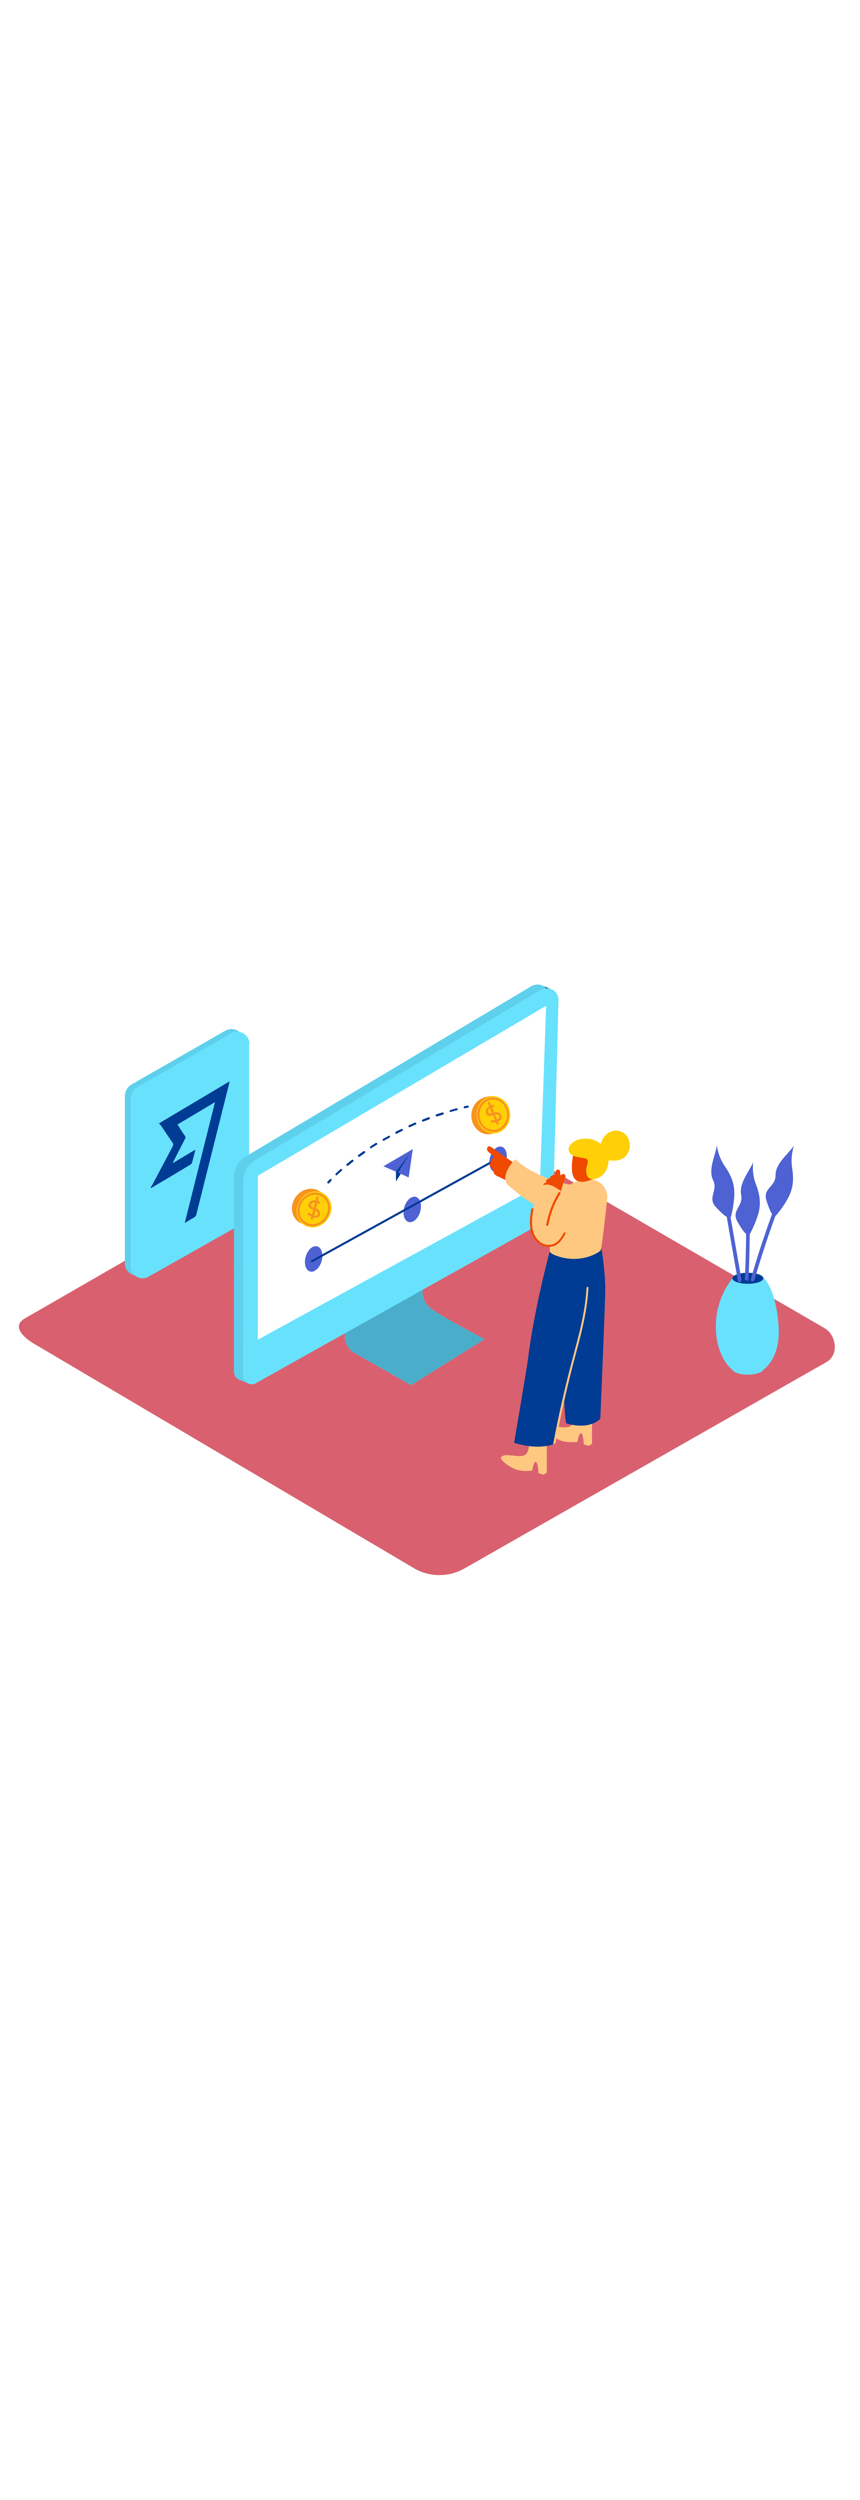 <svg xmlns="http://www.w3.org/2000/svg" xmlns:xlink="http://www.w3.org/1999/xlink" id="Layer_1" x="0px" y="0px" viewBox="0 0 500 500" style="width: 172px;" xml:space="preserve" data-imageid="transferwise-79" class="illustrations_image"><style type="text/css">	.st0_transferwise-79{fill:#D9616F;}	.st1_transferwise-79{fill:url(#SVGID_1_);}	.st2_transferwise-79{fill:url(#SVGID_00000163049854800959000320000006599177805816910236_);}	.st3_transferwise-79{fill:url(#SVGID_00000089546878691816610360000015377305718851649207_);}	.st4_transferwise-79{fill:#68E1FD;}	.st5_transferwise-79{opacity:0.1;fill:#053855;enable-background:new    ;}	.st6_transferwise-79{fill:#003B94;}	.st7_transferwise-79{fill:#053855;}	.st8_transferwise-79{opacity:0.3;fill:#053855;enable-background:new    ;}	.st9_transferwise-79{fill:#FFFFFF;}	.st10_transferwise-79{fill:#4E62D4;}	.st11_transferwise-79{fill:#F7931E;}	.st12_transferwise-79{fill:#FFD008;}	.st13_transferwise-79{fill:#F04900;}	.st14_transferwise-79{fill:#FFC881;}</style><g id="background_transferwise-79">	<path class="st0_transferwise-79" d="M241.1,435.2L20.2,304.7c-7-4-13.1-10.4-6.2-14.7l221.7-127.8c3.3-2.1,8.4-3.4,11.8-1.4l231.9,134.6&#10;&#9;&#9;c7,4.1,8.3,15.5,1.3,19.6L270.2,435C261.2,440.2,250.1,440.3,241.1,435.2z"></path>			<linearGradient id="SVGID_1_-transferwise-79_transferwise-79" gradientUnits="userSpaceOnUse" x1="432.284" y1="306.447" x2="273.054" y2="89.997" gradientTransform="matrix(1 0 0 -1 0 502)">		<stop offset="0" style="stop-color:#053855"></stop>		<stop offset="1" style="stop-color:#053855;stop-opacity:0"></stop>	</linearGradient>	<path class="st1_transferwise-79" d="M348.5,363.5l-25.2-8.9l-74.9,36.9l29.3,19.2C277.7,410.8,330.5,373.7,348.5,363.5z"></path>			<linearGradient id="SVGID_00000139266434635699412230000012185789764943640767_-transferwise-79_transferwise-79" gradientUnits="userSpaceOnUse" x1="345.581" y1="370.232" x2="186.351" y2="153.772" gradientTransform="matrix(1 0 0 -1 0 502)">		<stop offset="0" style="stop-color:#053855"></stop>		<stop offset="1" style="stop-color:#053855;stop-opacity:0"></stop>	</linearGradient>	<path style="fill:url(#SVGID_00000139266434635699412230000012185789764943640767_);" d="M248.1,322.9l-33.4-23.2L148.5,341&#10;&#9;&#9;l37.7,23.1C186.2,364.1,230.2,333.1,248.1,322.9z"></path>			<linearGradient id="SVGID_00000055688606399894177110000016927726371525767602_-transferwise-79_transferwise-79" gradientUnits="userSpaceOnUse" x1="457.11" y1="261.01" x2="379.98" y2="144.08" gradientTransform="matrix(1 0 0 -1 0 502)">		<stop offset="0" style="stop-color:#053855"></stop>		<stop offset="1" style="stop-color:#053855;stop-opacity:0"></stop>	</linearGradient>	<polyline style="fill:url(#SVGID_00000055688606399894177110000016927726371525767602_);" points="418.1,307.5 352.9,338.7 &#10;&#9;&#9;364.3,374.4 447.4,316 &#9;"></polyline></g><g id="wise_transferwise-79">	<path class="st4_transferwise-79 targetColor" d="M141.6,128.5c0-3.9-3.1-7-7-7c-1.2,0-2.4,0.3-3.5,0.9l-54.6,31.3c-2.4,1.4-3.9,4-3.9,6.8v97.3c0,3.9,3.2,7,7,7&#10;&#9;&#9;c1.2,0,2.3-0.3,3.3-0.9l53-29.9c3.5-2,5.7-5.7,5.7-9.7L141.6,128.5z" style="fill: rgb(104, 225, 253);"></path>	<path class="st5_transferwise-79" d="M141.6,128.5c0-3.9-3.1-7-7-7c-1.2,0-2.4,0.3-3.5,0.9l-54.6,31.3c-2.4,1.4-3.9,4-3.9,6.8v97.3c0,3.9,3.2,7,7,7&#10;&#9;&#9;c1.2,0,2.3-0.3,3.3-0.9l53-29.9c3.5-2,5.7-5.7,5.7-9.7L141.6,128.5z"></path>	<path class="st4_transferwise-79 targetColor" d="M145,130.1c0-3.9-3.1-7-7-7c-1.2,0-2.4,0.3-3.5,0.9l-54.7,31.3c-2.4,1.4-3.9,4-3.9,6.8v97.3c0,3.9,3.2,7,7,7&#10;&#9;&#9;c1.2,0,2.4-0.3,3.4-0.9l52.9-29.9c3.5-2,5.6-5.7,5.6-9.7V130.1z" style="fill: rgb(104, 225, 253);"></path>	<path class="st6_transferwise-79" d="M92.5,176.3l41-24.4c-0.1,0.6-0.3,1.2-0.4,1.8c-6.3,25-12.5,50-18.8,75c-0.1,0.9-0.6,1.8-1.4,2.3&#10;&#9;&#9;c-0.9,0.5-1.6,0.9-2.3,1.3l-3.2,2c5.9-23.5,11.7-46.8,17.6-70.3l-21.8,13c0.5,0.7,0.9,1.4,1.3,2.1c1,1.6,2,3.1,3.1,4.6&#10;&#9;&#9;c0.4,0.6,0.3,1.1-0.2,2c-2,3.9-4.1,7.9-6.1,11.9c-0.3,0.5-0.5,1-0.9,1.9l13.2-7.9c-0.7,2.8-1.3,5.3-2,7.7c-0.2,0.4-0.4,0.7-0.7,0.9&#10;&#9;&#9;c-4.6,2.8-9.2,5.5-13.8,8.3l-9.2,5.4c-0.1-0.1-0.2-0.2-0.3-0.4c0.4-0.5,0.7-1,1-1.5c3.9-7.3,7.7-14.6,11.6-21.9&#10;&#9;&#9;c0.6-1.1,0.7-1.7,0.2-2.4c-2.3-3.4-4.7-6.9-7-10.4C93,177.2,92.8,176.8,92.5,176.3z"></path></g><g id="screen_transferwise-79">	<path class="st4_transferwise-79 targetColor" d="M145,327.8l-6.3-2.6l2.6-2.4L145,327.8z" style="fill: rgb(104, 225, 253);"></path>	<path class="st5_transferwise-79" d="M145,327.8l-6.3-2.6l2.6-2.4L145,327.8z"></path>	<polygon class="st7_transferwise-79" points="320.6,98.4 314.1,95.8 315.2,99.3 319.3,99.4 &#9;"></polygon>	<path class="st4_transferwise-79 targetColor" d="M136.1,207.3L136,320.7c0,2.8,2.3,5.1,5.1,5.1c0.9,0,1.7-0.2,2.5-0.7l167-93.5c3.4-1.9,5.6-5.5,5.7-9.4&#10;&#9;&#9;l3-119.7c0.1-3.7-2.8-6.8-6.6-6.9c-1.3,0-2.5,0.3-3.6,0.9l-166.4,99.2C138.6,198.2,136.1,202.5,136.1,207.3z" style="fill: rgb(104, 225, 253);"></path>	<path class="st5_transferwise-79" d="M136.1,207.3L136,320.7c0,2.8,2.3,5.1,5.1,5.1c0.9,0,1.7-0.2,2.5-0.7l167-93.5c3.4-1.9,5.6-5.5,5.7-9.4&#10;&#9;&#9;l3-119.7c0.1-3.7-2.8-6.8-6.6-6.9c-1.3,0-2.5,0.3-3.6,0.9l-166.4,99.2C138.6,198.2,136.1,202.5,136.1,207.3z"></path>	<path class="st4_transferwise-79 targetColor" d="M264.2,245.4L246,272c0,0-2.5,7.3,5.9,13c8.4,5.7,29.8,16.8,29.8,16.8L239,328.5l-32.7-18.6&#10;&#9;&#9;c0,0-14.5-5.4,1.9-35.5" style="fill: rgb(104, 225, 253);"></path>	<path class="st4_transferwise-79 targetColor" d="M264.2,245.4L246,272c0,0-2.5,7.3,5.9,13c8.4,5.7,29.8,16.8,29.8,16.8L239,328.5l-32.7-18.6&#10;&#9;&#9;c0,0-14.5-5.4,1.9-35.5" style="fill: rgb(104, 225, 253);"></path>	<path class="st8_transferwise-79" d="M264.2,245.4L246,272c0,0-2.5,7.3,5.9,13c8.4,5.7,29.8,16.8,29.8,16.8L239,328.5l-32.7-18.6&#10;&#9;&#9;c0,0-14.5-5.4,1.9-35.5"></path>	<path class="st4_transferwise-79 targetColor" d="M141.5,209.5l-0.2,113.4c0,2.8,2.3,5.1,5.1,5.1c0.9,0,1.7-0.2,2.5-0.7l167-93.5c3.4-1.9,5.6-5.5,5.7-9.4&#10;&#9;&#9;l3.1-119.7c0.1-3.7-2.9-6.9-6.6-6.9c-1.3,0-2.5,0.3-3.6,0.9L148,197.9C143.9,200.4,141.5,204.8,141.5,209.5z" style="fill: rgb(104, 225, 253);"></path>	<polygon class="st9_transferwise-79" points="149.9,206.8 149.9,302.1 313.9,212.3 317.5,108 &#9;"></polygon>			<ellipse transform="matrix(0.275 -0.961 0.961 0.275 -112.963 360.284)" class="st10_transferwise-79" cx="182.4" cy="255.1" rx="7.6" ry="4.8"></ellipse>	<ellipse transform="matrix(0.28 -0.96 0.96 0.28 -44.785 393.095)" class="st10_transferwise-79" cx="239.7" cy="226.4" rx="7.6" ry="4.8"></ellipse>			<ellipse transform="matrix(0.275 -0.961 0.961 0.275 20.418 421.383)" class="st10_transferwise-79" cx="289.7" cy="197.2" rx="7.6" ry="4.8"></ellipse>			<rect x="173.2" y="225.7" transform="matrix(0.875 -0.483 0.483 0.875 -79.93 142.35)" class="st6_transferwise-79" width="126.4" height="1.2"></rect>	<polyline class="st6_transferwise-79" points="230.2,204.3 230.2,210.1 237.7,198.4 238.8,193.1 &#9;"></polyline>	<polygon class="st10_transferwise-79" points="222.9,201.3 240,191.3 237.6,207.8 231.4,204.9 238.3,193.9 230.2,204.4 &#9;"></polygon>	<path class="st11_transferwise-79" d="M183.7,215c2.1,0.7,4,1.8,5.6,3.1c2.6,2.2-7.1,2.1-7.1,2.1"></path>			<ellipse transform="matrix(0.573 -0.82 0.82 0.573 -107.579 243.406)" class="st11_transferwise-79" cx="179.8" cy="224.9" rx="10.8" ry="9.8"></ellipse>			<ellipse transform="matrix(0.573 -0.82 0.82 0.573 -107.616 246.179)" class="st12_transferwise-79" cx="182.4" cy="226.4" rx="10.8" ry="9.8"></ellipse>	<path class="st11_transferwise-79" d="M181.7,236.2c-1.8,0-3.5-0.5-5-1.6c-2-1.4-3.4-3.7-3.7-6.2c-0.3-2.6,0.3-5.2,1.9-7.3c3.2-4.5,9.1-5.9,13.3-3&#10;&#9;&#9;s5,9,1.8,13.5c-1.5,2.2-3.7,3.7-6.2,4.3C183.1,236.1,182.4,236.1,181.7,236.2z M183.2,217.8c-2.9,0.1-5.7,1.6-7.3,4&#10;&#9;&#9;c-1.3,1.9-1.9,4.2-1.6,6.5c0.4,4.1,4.1,7.1,8.2,6.6c0.3,0,0.7-0.1,1-0.2c2.2-0.5,4.2-1.9,5.5-3.8c2.8-4,2.1-9.3-1.5-11.8&#10;&#9;&#9;C186.2,218.3,184.7,217.8,183.2,217.8L183.2,217.8z"></path>	<path class="st11_transferwise-79" d="M186.1,228.3c-0.3-1.2-1.2-2.2-2.4-2.6c0.3-1,0.5-2.1,0.8-3.1c0.3,0.1,0.5,0.2,0.7,0.4&#10;&#9;&#9;c0.7,0.5,1.4-0.6,0.7-1.1c-0.3-0.2-0.7-0.4-1.1-0.6c0.1-0.6,0.3-1.1,0.4-1.7c0.2-0.8-1.1-1.2-1.3-0.4c-0.1,0.6-0.3,1.2-0.4,1.8&#10;&#9;&#9;c-1.9-0.1-4,0.7-4.2,2.8c-0.1,1.6,1.2,2.1,2.5,2.5l0.4,0.1c-0.3,1-0.5,1.9-0.8,2.9c-0.5-0.3-1-0.6-1.5-0.9&#10;&#9;&#9;c-0.7-0.5-1.4,0.6-0.7,1.1c0.6,0.4,1.2,0.8,1.8,1.1l-0.3,1c-0.1,0.4,0.1,0.7,0.5,0.8s0.7-0.1,0.8-0.5c0.1-0.3,0.2-0.6,0.3-0.9&#10;&#9;&#9;c0.7,0.2,1.4,0.2,2.1,0C185.6,230.8,186.4,229.6,186.1,228.3z M181.5,224.9c-1-0.8-0.8-1.8,0.2-2.3c0.4-0.2,0.9-0.3,1.4-0.3&#10;&#9;&#9;c-0.2,1-0.5,2-0.7,3C182.1,225.2,181.8,225.1,181.5,224.9L181.5,224.9z M184,229.9c-0.5,0.1-1,0.1-1.4,0c0.3-1,0.5-1.9,0.8-2.9&#10;&#9;&#9;l0.3,0.2C184.6,227.7,185.6,229.2,184,229.9L184,229.9z"></path>	<path class="st11_transferwise-79" d="M280.9,161.4c2.1-0.7,4.2-1,6.4-0.9c3.5,0.2-4.4,6-4.4,6"></path>			<ellipse transform="matrix(1 -3.228298e-02 3.228298e-02 1 -5.397 9.249)" class="st11_transferwise-79" cx="283.7" cy="171.8" rx="9.8" ry="10.8"></ellipse>			<ellipse transform="matrix(1 -3.228298e-02 3.228298e-02 1 -5.38 9.345)" class="st12_transferwise-79" cx="286.7" cy="171.3" rx="9.8" ry="10.8"></ellipse>	<path class="st11_transferwise-79" d="M286.8,181.3c-5,0-9.1-4.3-9.3-9.7s3.8-10.2,8.9-10.3c2.5-0.1,4.9,0.9,6.6,2.8c1.8,1.9,2.8,4.4,2.9,7&#10;&#9;&#9;c0.2,5.5-3.8,10.2-8.9,10.3L286.8,181.3z M286.7,162.5h-0.2c-4.4,0.1-7.9,4.2-7.7,9.1s3.7,8.5,8,8.5h0.3c4.4-0.1,7.9-4.2,7.7-9.1&#10;&#9;&#9;c-0.1-2.3-1-4.5-2.6-6.2C290.7,163.3,288.7,162.5,286.7,162.5z"></path>	<path class="st11_transferwise-79" d="M290.8,170.6c-1-0.8-2.3-1-3.5-0.7c-0.4-1-0.8-1.9-1.2-2.9c0.3-0.1,0.6-0.1,0.8-0.1c0.9,0,0.7-1.3-0.1-1.3&#10;&#9;&#9;c-0.4,0-0.8,0.1-1.2,0.2c-0.2-0.5-0.5-1.1-0.7-1.6c-0.3-0.8-1.6-0.3-1.2,0.5l0.8,1.7c-1.6,1-2.8,2.9-1.7,4.7c0.8,1.3,2.2,1,3.5,0.6&#10;&#9;&#9;l0.4-0.1c0.4,0.9,0.8,1.9,1.1,2.8c-0.6,0.1-1.2,0.1-1.8,0.2c-0.9,0-0.7,1.3,0.1,1.3c0.7,0,1.4-0.1,2.1-0.2c0.1,0.3,0.2,0.6,0.4,1&#10;&#9;&#9;c0.2,0.3,0.5,0.5,0.9,0.3c0.3-0.1,0.4-0.5,0.4-0.8c-0.1-0.3-0.2-0.6-0.4-0.9c0.7-0.3,1.3-0.7,1.7-1.2&#10;&#9;&#9;C291.9,173,291.8,171.5,290.8,170.6z M285.1,170.6c-1.3-0.1-1.7-0.9-1.2-2c0.2-0.4,0.5-0.8,0.9-1.1c0.4,0.9,0.8,1.9,1.2,2.8&#10;&#9;&#9;C285.8,170.5,285.4,170.6,285.1,170.6L285.1,170.6z M290.1,173.1c-0.3,0.4-0.7,0.7-1.2,0.9c-0.4-0.9-0.7-1.9-1.1-2.8l0.4-0.1&#10;&#9;&#9;C289.2,171.1,291,171.6,290.1,173.1L290.1,173.1z"></path>	<path class="st6_transferwise-79" d="M190.9,211.3c-0.1,0-0.3-0.1-0.4-0.1c-0.3-0.2-0.3-0.6-0.1-0.9c0,0,0,0,0,0c0,0,0.4-0.5,1.3-1.4&#10;&#9;&#9;c0.2-0.3,0.6-0.3,0.9-0.1c0.3,0.2,0.3,0.6,0.1,0.9c0,0-0.1,0.1-0.1,0.1c-0.8,0.8-1.2,1.3-1.2,1.3&#10;&#9;&#9;C191.2,211.3,191,211.3,190.9,211.3z"></path>	<path class="st6_transferwise-79" d="M195.6,206.6c-0.3,0-0.6-0.3-0.6-0.6c0-0.2,0.1-0.3,0.2-0.5c0.8-0.8,1.7-1.6,2.7-2.5c0.2-0.2,0.6-0.2,0.9,0&#10;&#9;&#9;c0,0,0,0,0,0c0.2,0.3,0.2,0.6-0.1,0.9c-1,0.9-1.9,1.7-2.7,2.4C195.9,206.5,195.7,206.6,195.6,206.6z M202,201&#10;&#9;&#9;c-0.2,0-0.4-0.1-0.5-0.2c-0.2-0.3-0.2-0.7,0.1-0.9c0.9-0.7,1.9-1.5,2.9-2.3c0.3-0.2,0.7-0.2,0.9,0.1s0.2,0.7-0.1,0.9&#10;&#9;&#9;c-1,0.8-1.9,1.5-2.8,2.3C202.3,201,202.1,201,202,201z M208.7,195.8c-0.2,0-0.4-0.1-0.5-0.2c-0.2-0.3-0.1-0.7,0.1-0.9&#10;&#9;&#9;c1-0.7,1.9-1.4,3-2.1c0.2-0.2,0.6-0.2,0.9,0c0.2,0.2,0.2,0.6,0,0.9c0,0-0.1,0.1-0.1,0.1c-1,0.7-2,1.4-3,2.1&#10;&#9;&#9;C209,195.7,208.8,195.7,208.7,195.8L208.7,195.8z M215.7,190.9c-0.2,0-0.4-0.1-0.5-0.3c-0.2-0.3-0.1-0.7,0.2-0.9c1-0.7,2-1.3,3.1-2&#10;&#9;&#9;c0.3-0.1,0.7,0,0.8,0.4c0.1,0.2,0,0.5-0.1,0.6c-1,0.6-2.1,1.3-3.1,1.9C216,190.8,215.8,190.9,215.7,190.9L215.7,190.9z M223,186.5&#10;&#9;&#9;c-0.3,0-0.6-0.3-0.6-0.6c0-0.2,0.1-0.4,0.3-0.5c1-0.6,2.1-1.2,3.2-1.8c0.3-0.2,0.7-0.1,0.8,0.2s0.1,0.7-0.2,0.8&#10;&#9;&#9;c-1.1,0.6-2.1,1.2-3.2,1.8C223.2,186.4,223.1,186.4,223,186.5L223,186.5z M230.4,182.4c-0.3,0-0.6-0.3-0.6-0.6&#10;&#9;&#9;c0-0.2,0.1-0.5,0.3-0.6c1.1-0.6,2.2-1.1,3.3-1.6c0.3-0.1,0.7,0,0.8,0.3c0.1,0.3,0,0.7-0.3,0.8c-1.1,0.6-2.2,1.1-3.2,1.6&#10;&#9;&#9;C230.6,182.3,230.5,182.3,230.4,182.4L230.4,182.4z M238.1,178.6c-0.2,0-0.5-0.1-0.6-0.4c-0.1-0.3,0-0.7,0.3-0.8&#10;&#9;&#9;c1.1-0.5,2.2-1,3.4-1.5c0.3-0.1,0.7,0,0.8,0.3c0.1,0.3,0,0.7-0.3,0.8c-1.1,0.5-2.2,1-3.3,1.5C238.2,178.6,238.2,178.6,238.1,178.6&#10;&#9;&#9;L238.1,178.6z M245.9,175.3c-0.3,0-0.6-0.3-0.6-0.6c0-0.2,0.2-0.5,0.4-0.6c1.1-0.4,2.3-0.9,3.4-1.3c0.3-0.1,0.7,0,0.8,0.4&#10;&#9;&#9;s0,0.7-0.4,0.8c-1.1,0.4-2.3,0.9-3.4,1.3C246.1,175.3,246,175.3,245.9,175.3L245.9,175.3z M253.9,172.3c-0.3,0-0.5-0.2-0.6-0.4&#10;&#9;&#9;c-0.1-0.3,0.1-0.7,0.4-0.8c0,0,0,0,0,0c1.1-0.4,2.3-0.8,3.5-1.1c0.3-0.1,0.7,0.1,0.8,0.4c0.1,0.3-0.1,0.7-0.4,0.8&#10;&#9;&#9;c-1.2,0.4-2.3,0.8-3.4,1.1C254,172.3,254,172.3,253.9,172.3L253.9,172.3z M262,169.8c-0.3,0-0.6-0.3-0.6-0.6c0-0.3,0.2-0.5,0.4-0.6&#10;&#9;&#9;c1.2-0.3,2.3-0.7,3.5-1c0.3-0.1,0.7,0.1,0.8,0.4c0.1,0.3-0.1,0.7-0.4,0.7c0,0,0,0,0,0c-1.2,0.3-2.4,0.6-3.5,1&#10;&#9;&#9;C262.1,169.7,262.1,169.8,262,169.8L262,169.8z"></path>	<path class="st6_transferwise-79" d="M270.2,167.6c-0.3,0-0.5-0.2-0.6-0.5c-0.1-0.3,0.1-0.7,0.4-0.7c0,0,0,0,0,0l1.8-0.4c0.3-0.1,0.7,0.1,0.7,0.5&#10;&#9;&#9;c0.1,0.3-0.1,0.7-0.5,0.7l-1.8,0.4L270.2,167.6z"></path></g><g id="character_transferwise-79">	<path class="st13_transferwise-79" d="M306.6,205.7l-5.4-4.1c0-0.4-0.2-0.7-0.5-0.9c-5.2-3.6-10.3-7.2-15.4-10.8c-0.6-0.4-1.4-0.3-1.8,0.3&#10;&#9;&#9;c-0.1,0.1-0.1,0.2-0.2,0.4c-0.5,0.9,0.1,1.9,1,2.6s2,1.6,2.9,2.4c-0.1,0.1-0.2,0.2-0.3,0.3c-0.8,1.3-2.1,3-2.1,4.5&#10;&#9;&#9;c0,1.4,1.2,2.3,2.2,3.1c0,0.1,0,0.1,0,0.2c-0.2,1.9,0.6,2.4,2.1,3.4c0.3,0.2,0.7,0.3,1,0.2c1,0.7,2.1,1.3,3.3,1.7l4.5,2.3&#10;&#9;&#9;c1.1,0.6,2-0.8,1.5-1.7c0.9,0.1,1.3-0.9,1-1.7c0.1-0.1,0.2-0.2,0.3-0.4c0,0,0,0,0-0.1l1.6,1.2c0.6,0.4,1.3,0.3,1.8-0.2&#10;&#9;&#9;c0.4-0.6,0.3-1.3-0.2-1.8l-1.1-0.9l2.3,1.7c0.5,0.4,1.3,0.4,1.8-0.2C307.2,206.9,307.1,206.2,306.6,205.7z"></path>	<path class="st14_transferwise-79" d="M342.3,363.8l1.9-1.2l0-21.9l-9.6-0.3c0,0-0.2,9.3-2.4,11.5s-7.9,0.6-8.4,0.8s-4.3-0.9-6,0.8s5.8,6.8,9.7,7.7&#10;&#9;&#9;c2.7,0.5,5.5,0.7,8.2,0.3c0,0,0.9-5.6,2.2-5s1.5,6.5,1.5,6.5L342.3,363.8z"></path>	<path class="st6_transferwise-79" d="M349.5,248c1.3,7.5,2.1,15.1,2.4,22.7c0.1,8.7-2.9,77.4-2.9,77.4s-5.7,6.7-19.6,2.7c-2-0.6-2.6-67.1-2.6-67.1&#10;&#9;&#9;l4.8-30.5"></path>	<path class="st14_transferwise-79" d="M343.1,213.3c-0.8,0.1-26.3-0.7-43.6-16.1c0,0-8.3,8.1-4.9,14.3c0,0,24.5,23.6,43.1,18.8"></path>	<path class="st14_transferwise-79" d="M316,380.6l1.9-1.2l0-21.9l-9.6-0.4c0,0-0.2,9.3-2.4,11.5s-7.9,0.6-8.4,0.8s-4.3-0.9-6,0.8s5.8,6.8,9.7,7.7&#10;&#9;&#9;c2.7,0.6,5.5,0.7,8.2,0.3c0,0,0.9-5.6,2.2-5s1.5,6.5,1.5,6.5L316,380.6z"></path>	<path class="st6_transferwise-79" d="M319.5,251.2c0,0-8.9,32.7-12.5,61.9c-0.9,7-8.1,48.9-8.1,48.9s12,4.4,22.6,1c0,0,12.7-53.4,13.2-54.5&#10;&#9;&#9;s9.1-35.6,10.1-60.5"></path>	<path class="st14_transferwise-79" d="M346.5,209.6l-5-1.9c-1.3,0.1-12.8,3.8-18,11.5c-0.7,2.4-1.3,4.8-1.7,7.3c-0.7,3.3-1.2,6.6-1.6,9.9&#10;&#9;&#9;c-0.5,3.6-0.7,7.2-0.6,10.9c0,1.6,0.1,2.4,0.2,3.9c0.6,0.6,1.2,1,1.9,1.4c15.1,6.5,27.1-1.4,27.6-2.6s2.6-19,3.7-29.6&#10;&#9;&#9;C353.6,215.7,350.9,211.3,346.5,209.6z"></path>	<path class="st13_transferwise-79" d="M334.2,190.2c0,0-4.8,17.2,1.6,19.6s14.4-4.4,15.2-7.9S343.6,185.1,334.2,190.2z"></path>	<path class="st12_transferwise-79" d="M365.3,185.1c-1.7-3.6-5.8-5.4-9.5-4.2c-3.5,1.1-5.6,4.1-6.6,7.4c-3.1-2.7-7.8-4.1-13.7-2.3&#10;&#9;&#9;c0,0-5.8,2.5-4.8,6.2s5.5,3.7,9.2,4.4s0.7,4,0.9,7.6s1.8,4.3,3.4,4.6s8.5-1.2,9.5-9.4c0.1-0.5,0.1-1,0.1-1.5c1,0.1,1.9,0.1,2.9,0.1&#10;&#9;&#9;c2.2,0.1,4.3-0.5,6.2-1.7C366,193.6,367.1,189,365.3,185.1z"></path>	<path class="st13_transferwise-79" d="M328.1,209.1c0.5-0.7,0.7-1.5,0.6-2.3c-0.1-0.7-0.8-1.1-1.5-1c-0.3,0.1-0.6,0.2-0.8,0.5l-0.5,0.7&#10;&#9;&#9;c-0.1-1-0.2-1.9-0.3-2.8c-0.1-0.7-0.8-1.1-1.5-1c-0.5,0.1-0.9,0.5-1,1c0,0.3-0.1,0.6-0.1,0.9c-0.1,0.3-0.2,0.7-0.2,1&#10;&#9;&#9;c-1.4,0.2-2.9,0.7-3.2,2.2c0,0,0,0.1,0,0.1c-1,0.1-2,0.4-2.1,1.6c0,0.2,0,0.5,0,0.7c-1,0.3-1.8,0.8-1.6,2.2&#10;&#9;&#9;c0.2,1.6,0.6,3.1,1.2,4.6c0.2,0.4,0.5,0.7,0.9,0.7c0.1,0.7,0.3,1.3,0.5,2c0.1,0.5,0.6,0.9,1.1,0.9c0.6,0.4,1.4,0.3,1.8-0.3&#10;&#9;&#9;c0.1-0.1,0.1-0.2,0.2-0.3c0.1,0,0.2,0,0.4-0.1c0.3,0.2,0.7,0.3,1,0.2c0.6,0.4,1.4,0.2,1.8-0.4c0-0.1,0.1-0.1,0.1-0.2&#10;&#9;&#9;c0.3-0.3,0.4-0.6,0.4-1c0-0.3,0-0.6,0-0.8l0,0C326.3,215.3,327.2,212.2,328.1,209.1z"></path>	<path class="st14_transferwise-79" d="M326,215.5c-0.4,0.1-5.9-5-10.1-3.2c0,0-16,26.9-1.1,34.1c7.4,3.5,13.1-7.4,13.1-7.4l-4.2-8.4L326,215.5z"></path>	<path class="st13_transferwise-79" d="M324.7,216.6c-3.5,5.7-5.9,12-7.1,18.6c-0.1,0.8,1,1.1,1.2,0.3c1.2-6.5,3.5-12.7,7-18.3&#10;&#9;&#9;C326.2,216.5,325.1,215.9,324.7,216.6z"></path>	<path class="st13_transferwise-79" d="M327.7,240c-1.2,2.4-2.8,4.9-5.3,6.2c-3,1.4-6.5,0.9-8.9-1.4c-5.2-4.5-4.5-12.3-3.4-18.4&#10;&#9;&#9;c0.1-0.8-1-1.1-1.2-0.3c-1.2,6.8-1.9,15.7,4.6,20.2c2.5,1.9,5.8,2.3,8.7,1.3c3.1-1.3,5-4.2,6.5-7C329.1,239.9,328,239.3,327.7,240z&#10;&#9;&#9;"></path>	<path class="st14_transferwise-79" d="M341,272c-0.8,15.6-5.4,30.6-9.3,45.6s-7.2,30-10.1,45.2l1.3-0.4c2.9-15.3,6.3-30.6,10.2-45.7&#10;&#9;&#9;c3.9-14.8,8.3-29.5,9-44.8C342.3,271.2,341.1,271.2,341,272z"></path></g><g id="plant_transferwise-79">	<path class="st4_transferwise-79 targetColor" d="M425.8,266.4c-6.9,8.9-10.3,20-9.5,31.2c1.3,18.2,11.5,23.5,11.5,23.5l12.2,0.7c0,0,14.5-4.8,12.6-28.5&#10;&#9;&#9;c-1.8-22.3-9-27.5-9-27.5" style="fill: rgb(104, 225, 253);"></path>	<ellipse class="st6_transferwise-79" cx="434.8" cy="266.4" rx="9" ry="3.2"></ellipse>	<ellipse class="st4_transferwise-79 targetColor" cx="434.8" cy="319.2" rx="9" ry="3.2" style="fill: rgb(104, 225, 253);"></ellipse>	<path class="st10_transferwise-79" d="M431.1,267.3l-10.9-62.5c-0.2-1.4-2.3-0.8-2.1,0.6l10.9,62.5C429.2,269.3,431.3,268.7,431.1,267.3z"></path>	<path class="st10_transferwise-79" d="M433,267.5c0.3-0.1,0.7-0.1,1,0c0.4,0.1,0.8,0.3,1.1,0.7c0.9-17.4,1-34.9,0.5-52.4c0-1.4-2.2-1.4-2.1,0&#10;&#9;&#9;C434,233.1,433.9,250.3,433,267.5z"></path>	<path class="st10_transferwise-79" d="M457.5,206.9c-8.1,19.6-15.1,39.6-21,60c-0.1,0.6,0.2,1.2,0.8,1.3c0.5,0.1,1.1-0.2,1.3-0.7&#10;&#9;&#9;c5.9-20.4,12.9-40.4,21-60C460.1,206.2,458,205.6,457.5,206.9z"></path>	<path class="st10_transferwise-79" d="M422.5,230.6c0,0-1.2-0.1-6.3-5.6s1.4-9.5-1.6-15.6s1.2-14.1,2.2-20.2c0.6,4.3,2.1,8.3,4.5,11.9&#10;&#9;&#9;c3.9,5.6,6,10.6,5.6,17.6c-0.3,4.5-1,8.9-2.3,13.2"></path>	<path class="st10_transferwise-79" d="M433.5,240.3c0,0-1.1-0.4-4.8-6.9s3.6-8.9,2.2-15.5s4.6-13.4,7-19c-0.5,4.3,0,8.6,1.5,12.6&#10;&#9;&#9;c2.4,6.3,3.3,11.7,1.2,18.4c-1.4,4.2-3.2,8.3-5.4,12.2"></path>	<path class="st10_transferwise-79" d="M448.9,229c0,0-1-0.6-3.3-7.8s5.4-7.9,5.3-14.7s7.2-12.1,10.7-17.2c-1.3,4.1-1.7,8.4-1.1,12.7&#10;&#9;&#9;c1.1,6.7,0.8,12.1-2.6,18.3c-2.2,3.9-4.8,7.5-7.8,10.8"></path></g></svg>